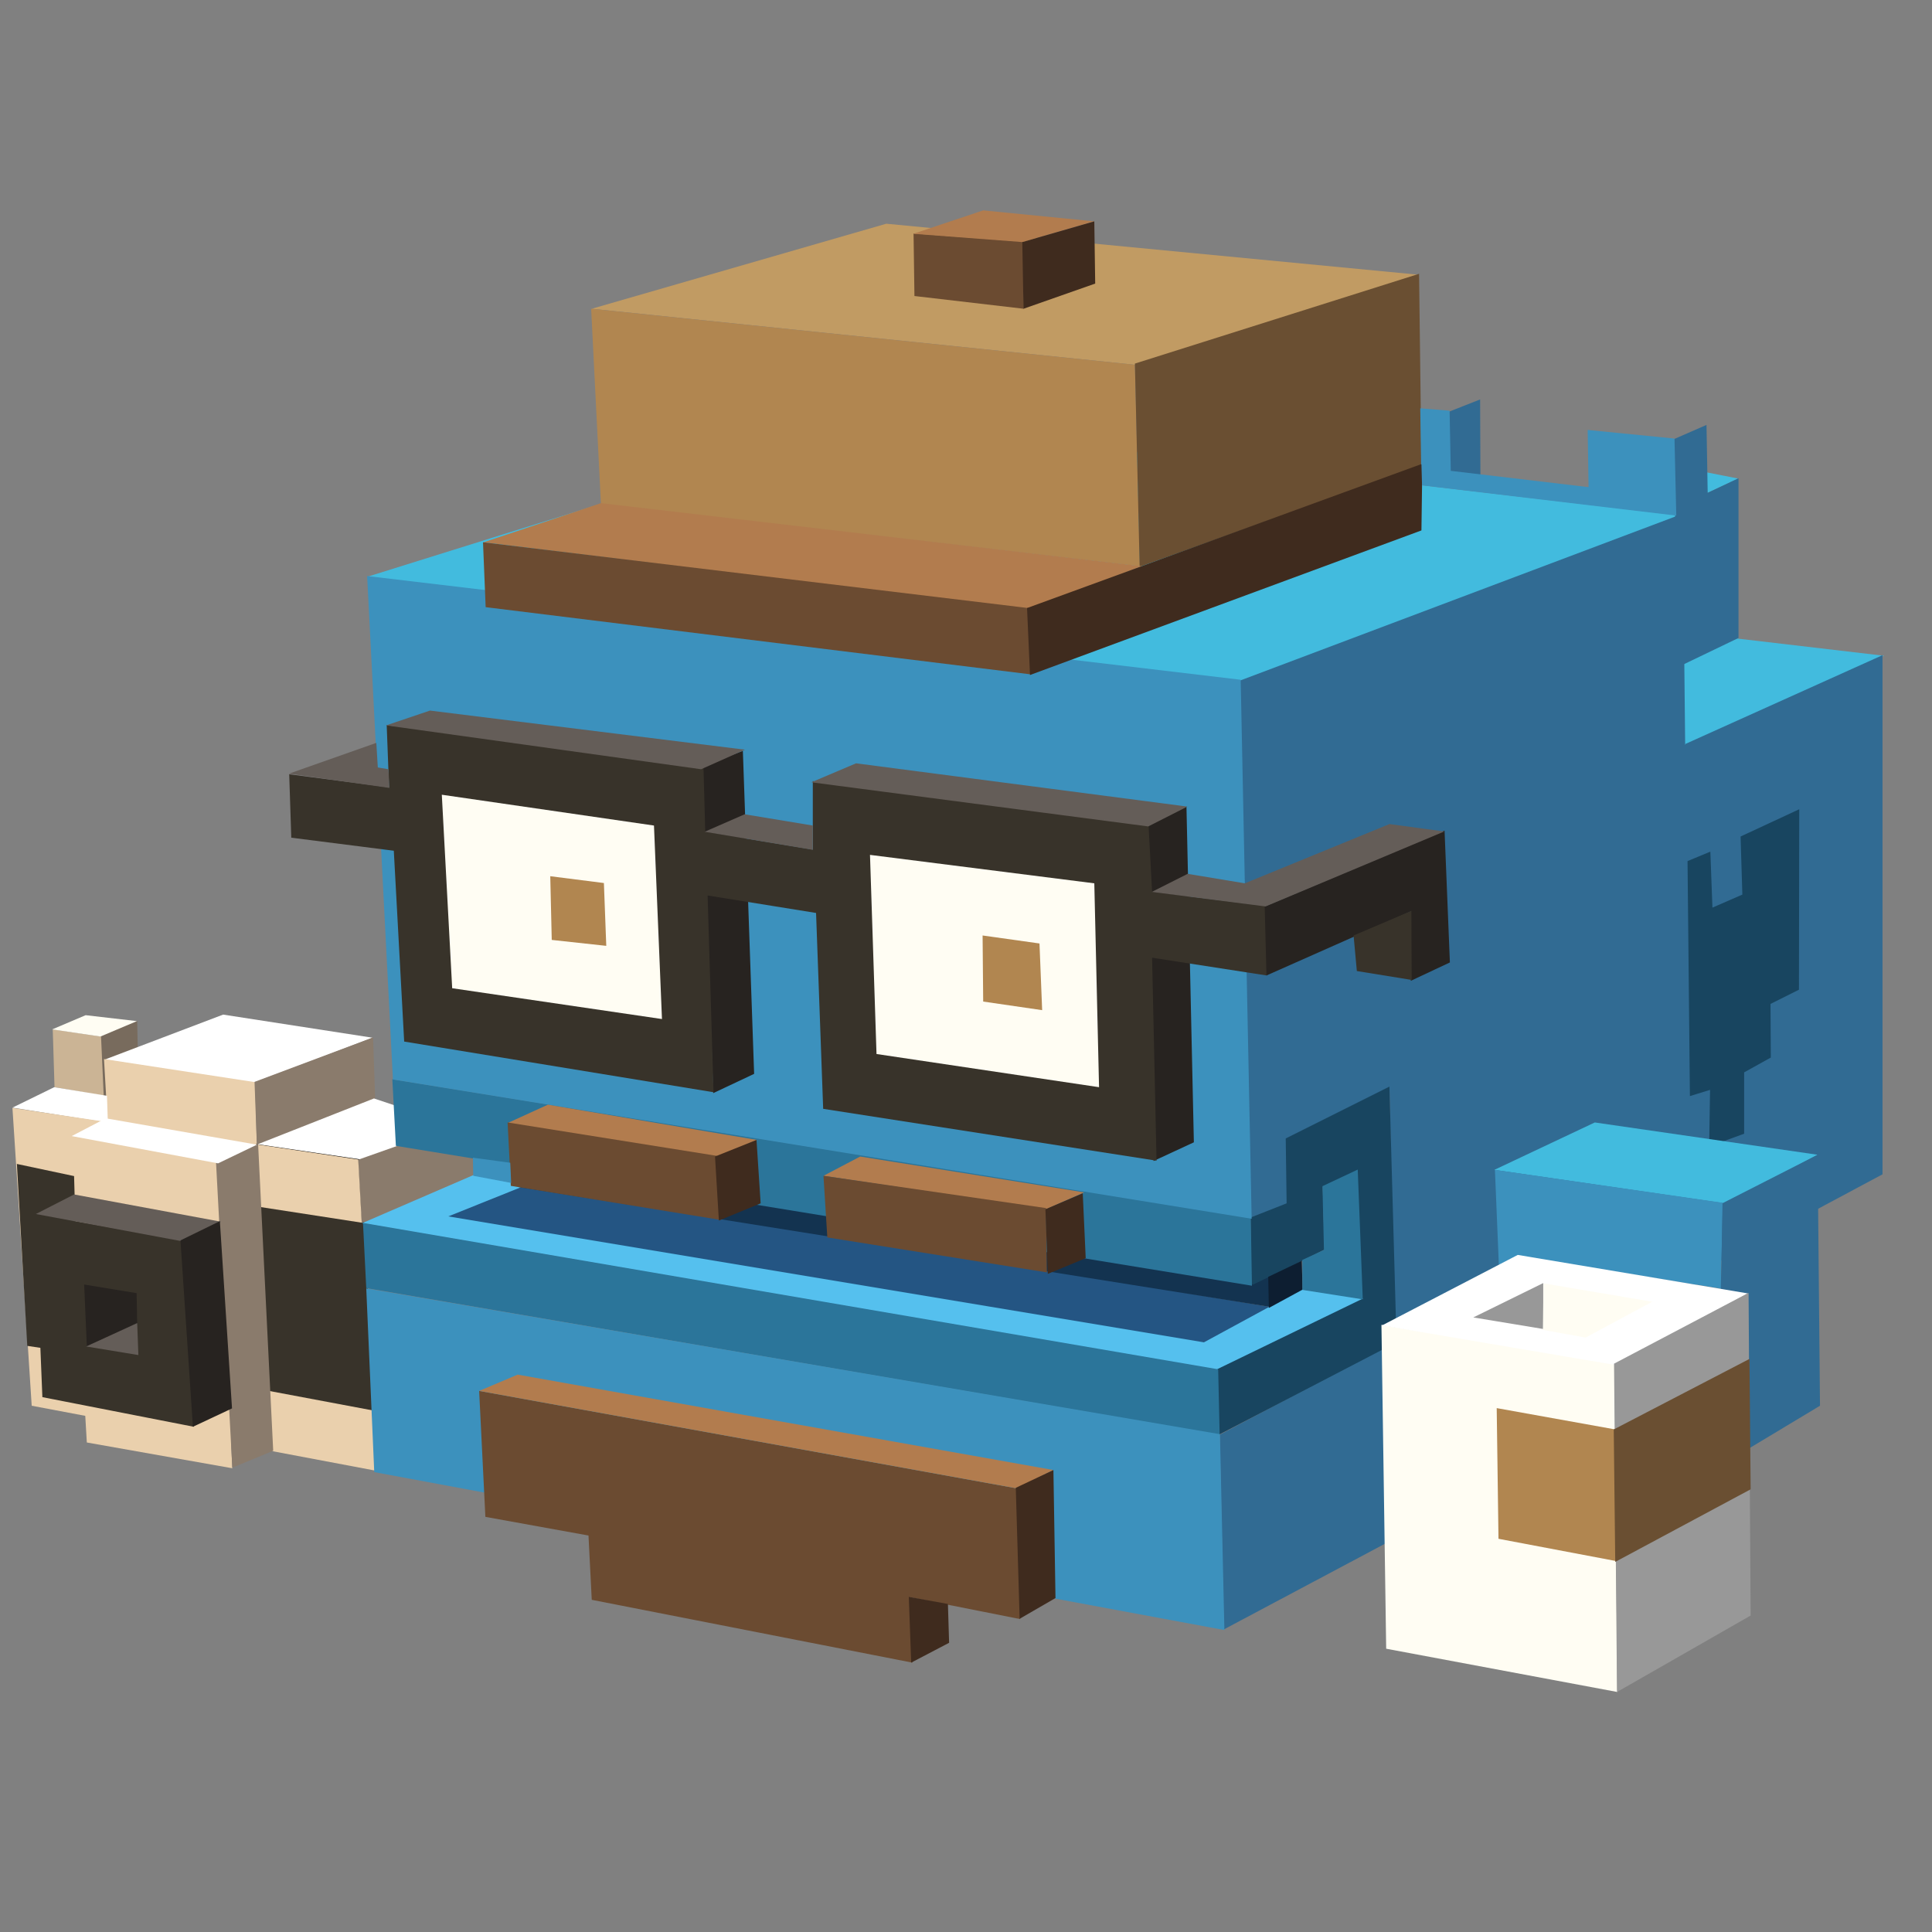 <?xml version="1.0" encoding="UTF-8"?> <svg xmlns="http://www.w3.org/2000/svg" xmlns:xlink="http://www.w3.org/1999/xlink" version="1.1" id="layer" x="0px" y="0px" viewBox="0 0 652 652" style="enable-background:new 0 0 652 652;" xml:space="preserve"><rect x="0" y="0" width="652" height="652" fill="#808080" stroke="none"/> <style type="text/css"> .st0{fill:#786B5D;} .st1{fill:#FFFFFF;} .st2{fill:#CBB495;} .st3{fill:#EAD0AD;} .st4{fill:#8A7B6C;} .st5{fill:none;stroke:#000000;stroke-width:1.416;} .st6{fill:#FFFDF3;} .st7{fill:#38332A;} .st8{fill:#272320;} .st9{fill:#645D58;} .st10{fill:#42BBDE;} .st11{fill:#316B93;} .st12{fill:#184560;} .st13{fill:#3C91BD;} .st14{fill:#55C0EE;} .st15{fill:#2B759A;} .st16{fill:#245583;} .st17{fill:#133350;} .st18{fill:#0D1E31;} .st19{fill:#B27C4E;} .st20{fill:#6B4B31;} .st21{fill:#3F2B1E;} .st22{fill:#989898;} .st23{fill:#B18650;} .st24{fill:#6A4F32;} .st25{fill:#C19B63;} </style> <g id="_Group_"> <polygon id="_Path_" class="st0" points="46.3,344.6 32.8,349.6 34.6,371 46.7,363.9 "></polygon> <polygon id="_Path_2" class="st1" points="75.3,342.4 125.7,350.2 85.9,365.5 35.3,357.6 "></polygon> <polygon id="_Path_3" class="st2" points="17.8,347.4 18.4,366.9 35,369.8 34.1,349.8 "></polygon> <polygon id="_Path_4" class="st3" points="35.1,357.4 36.3,378.4 86.7,386.9 86.1,365.2 "></polygon> <polygon id="_Path_5" class="st4" points="85.9,365.1 86.7,386.8 126.6,370.7 125.9,350.1 "></polygon> <polygon id="_Path_6" class="st1" points="86.1,386.5 122,391.9 134.6,387.2 133.4,373.1 126.2,370.7 "></polygon> <polygon id="_Path_7" class="st5" points="87.1,386.9 87.6,407.6 122.2,413.1 121.1,391.9 "></polygon> <polygon id="_Path_8" class="st4" points="120.8,391.4 122,412.8 160.5,396.4 160,390.2 134.1,386.7 "></polygon> <polygon id="_Path_9" class="st6" points="17.6,347.4 28.9,342.6 46.2,344.6 33.9,349.8 "></polygon> <polygon id="_Path_10" class="st1" points="18.3,366.9 4.2,373.8 36.4,378.9 36.1,369.8 "></polygon> <polygon id="_Path_11" class="st3" points="23.3,384 29.3,486.8 78.4,495.5 73.6,392.6 "></polygon> <polygon id="_Path_12" class="st3" points="4.2,373.9 10.7,474.4 126.7,496.3 120.9,391.3 "></polygon> <polygon id="_Path_13" class="st7" points="11.8,409.7 14.3,471.5 65.4,481.5 61.7,418.5 "></polygon> <polygon id="_Path_14" class="st8" points="28.4,433.5 29.3,454.3 46.3,446.8 46.1,436.4 "></polygon> <polygon id="_Path_15" class="st9" points="29.1,454.4 46.3,446.5 46.7,457.3 "></polygon> <polygon id="_Path_16" class="st7" points="25,396.9 5.7,392.8 9.2,454.2 26.7,456.8 "></polygon> <polygon id="_Path_17" class="st7" points="87.6,407.3 90.8,469.4 125.9,476 123.2,412.8 "></polygon> <polygon id="_Path_18" class="st4" points="72.9,392.2 78.4,495.3 92.2,489.6 87.1,386 "></polygon> <polygon id="_Path_19" class="st9" points="25,403.1 12.1,409.7 62,419 74.6,412.3 "></polygon> <polygon id="_Path_20" class="st8" points="60.9,418.6 65.1,481.5 78.3,475.3 74.2,412.1 "></polygon> <polygon id="_Path_21" class="st1" points="35.7,377.4 24.2,383.4 73.6,392.6 86.7,386.3 "></polygon> <polygon id="_Path_22" class="st10" points="124.1,194.6 418.7,229.8 567.5,174 292.8,141.9 "></polygon> <polygon id="_Path_23" class="st11" points="418.4,229.7 422.1,411 435.9,405.7 434.9,384.9 468.9,366.9 470.7,452.8 411.6,484.2 413,549.9 573,464.8 568.6,173.1 "></polygon> <polygon id="_Path_24" class="st10" points="568.7,251.4 635.8,221.3 582.9,215.1 568.4,222.8 "></polygon> <polygon id="_Path_25" class="st11" points="568.7,251.1 635.3,221.1 635.3,396.3 572.5,429.9 "></polygon> <polygon id="_Path_26" class="st12" points="569.5,290.6 577.2,287.4 577.9,306.3 588,301.9 587.4,282.3 607.2,273.1 607.1,334 597.5,338.8 597.6,356.9 588.6,361.9 588.6,382.6 576.8,386.9 577.1,367.8 570.3,369.9 "></polygon> <polygon id="_Path_27" class="st10" points="538.2,378.8 504.3,394.8 581.4,406 613.4,389.7 "></polygon> <polygon id="_Path_28" class="st13" points="504.5,394.8 505.9,428.8 512.6,423.9 580.8,434.9 581.3,405.9 "></polygon> <polygon id="_Path_29" class="st11" points="581.4,406.8 580.7,435.6 589.6,436.7 589.6,489.2 614.2,474.4 613.4,389.7 "></polygon> <polygon id="_Path_30" class="st12" points="422,410.9 422.2,434.3 447,421.7 446.4,400.5 457.9,395.2 459.6,438.2 410.5,461.7 410.9,484.4 471.3,453 468.9,366.7 433.9,384.2 434.2,406.1 "></polygon> <polygon id="_Path_31" class="st14" points="159.9,396.5 177.9,400.2 152.1,410.5 405.9,452.2 439.1,435.1 460,438.2 410.5,462.2 122.2,412.8 "></polygon> <polygon id="_Path_32" class="st15" points="122.5,412.7 123.6,434.7 411.6,484.2 411.1,462.1 "></polygon> <polygon id="_Path_33" class="st13" points="123.6,434.8 126.3,496.8 413.2,550.1 411.7,484 "></polygon> <polygon id="_Path_34" class="st16" points="175.8,399.3 428.4,441 406.3,453 151.3,410.5 176.2,400.5 "></polygon> <polygon id="_Path_35" class="st17" points="428.3,430.9 428.4,441 175,400.6 174.2,392.3 422.9,433.5 "></polygon> <polygon id="_Path_36" class="st18" points="428,430.9 428.2,441.4 439.6,435.2 439.3,425.5 "></polygon> <polygon id="_Path_37" class="st15" points="422.1,411 422.5,433.9 133.6,386.7 132.4,364.2 "></polygon> <polygon id="_Path_38" class="st13" points="123.9,194.4 132.6,364.3 422.4,411.3 418.7,229.4 "></polygon> <polygon id="_Path_39" class="st19" points="184.9,372.8 171.3,379 241.6,390.6 255.5,384.7 "></polygon> <polygon id="_Path_40" class="st20" points="171.3,378.8 172.4,400.2 243.2,411.7 242.1,390.1 "></polygon> <polygon id="_Path_41" class="st21" points="241.3,390.3 242.6,411.9 256.7,406.1 255.3,384.7 "></polygon> <polygon id="_Path_42" class="st19" points="290.3,390.3 277.9,396.8 353,408.1 365.9,402.4 "></polygon> <polygon id="_Path_43" class="st20" points="277.9,396.8 279.2,417.6 353.3,429.4 353,407.7 "></polygon> <polygon id="_Path_44" class="st21" points="352.8,408.1 353.6,429.9 366.4,424.6 365.4,402.7 "></polygon> <polygon id="_Path_45" class="st13" points="159.6,390.7 159.7,396.8 172.5,399.2 172.2,392.4 "></polygon> <polygon id="_Path_46" class="st20" points="161.7,469.4 163.8,511.9 198.6,518.2 199.7,539.9 307.9,561.1 307,539 344.3,546.4 343.2,502.3 "></polygon> <polygon id="_Path_47" class="st19" points="161.7,469.4 174.7,463.9 355.5,496.1 343.2,502.3 "></polygon> <polygon id="_Path_48" class="st21" points="342.8,502.1 344.1,546.3 356.2,539.3 355.5,496.1 "></polygon> <polygon id="_Path_49" class="st21" points="306.7,538.9 307.5,561.1 320.3,554.4 319.9,541.3 "></polygon> <polygon id="_Path_50" class="st6" points="466.2,447.1 467.8,556.4 545.8,571 544.9,460.2 "></polygon> <polygon id="_Path_51" class="st1" points="466.4,447.3 512.2,423.5 589.9,436.5 544.9,460.6 "></polygon> <polygon id="_Path_52" class="st22" points="497.2,444.6 520.8,433 520.8,448.5 "></polygon> <polygon id="_Path_53" class="st6" points="520.9,433.1 520.7,448.8 535.1,451.4 557.6,439.3 "></polygon> <polygon id="_Path_54" class="st23" points="505.1,475.2 505.7,519.3 545.3,526.8 545.1,482.4 "></polygon> <polygon id="_Path_55" class="st22" points="544.7,460.2 545.7,571 590.8,545.2 590.1,436.3 "></polygon> <polygon id="_Path_56" class="st24" points="544.6,482.4 545.1,527.1 590.8,502.6 590.4,458.6 "></polygon> <polygon id="_Path_57" class="st8" points="236.8,258.6 250.7,253.4 254.5,362.4 240.7,368.9 "></polygon> <polygon id="_Path_58" class="st8" points="387.5,278.6 389.3,391.8 402.9,385.5 400.4,272.2 "></polygon> <polygon id="_Path_59" class="st7" points="97.6,261.3 98.3,282.7 132.9,287.1 136.4,351.5 240.8,368.6 238.8,302.2 275.4,308.1 277.8,374.2 390.3,391.7 388.8,323.2 427.5,329.2 427.4,305.7 388.8,301 387.6,278.4 274.3,263.6 274.3,286.7 238,280.7 237.4,258.8 130.5,244.7 131.3,265.7 "></polygon> <polygon id="_Path_60" class="st8" points="426.8,305.9 427.4,329.2 476.1,307.6 476.1,331 489.3,324.8 487.5,280.3 "></polygon> <polygon id="_Path_61" class="st9" points="400.8,294.9 388.7,301 427.1,305.9 487.4,280.6 468.9,278.1 420.1,298.1 "></polygon> <polygon id="_Path_62" class="st7" points="456.8,315.7 457.9,327.7 476.4,330.7 476.3,307.4 "></polygon> <polygon id="_Path_63" class="st9" points="273.8,264 288.9,257.6 400.7,272.2 387.5,278.9 "></polygon> <polygon id="_Path_64" class="st9" points="237.8,280.7 251.3,274.8 274.3,278.6 274.3,286.8 "></polygon> <polygon id="_Path_65" class="st9" points="130.3,244.8 145.1,239.8 251.4,253 236.6,259.6 "></polygon> <polygon id="_Path_66" class="st9" points="127,250.7 127.5,259 131.1,259.6 131.4,265.9 97.5,261.1 "></polygon> <polygon id="_Path_67" class="st6" points="149.1,268.2 152.6,333.5 223.4,343.9 220.7,278.6 "></polygon> <polygon id="_Path_68" class="st23" points="185.7,295.7 186.2,317.2 204.6,319.2 203.8,298 "></polygon> <polygon id="_Path_69" class="st6" points="293.6,288.5 295.8,355.7 370.9,366.9 369.3,298.1 "></polygon> <polygon id="_Path_70" class="st23" points="331.6,315.7 331.8,338 351.7,340.9 350.8,318.4 "></polygon> <polygon id="_Path_71" class="st15" points="439.5,425.2 439.5,435.3 459.9,438.5 458.2,394.7 446.3,400.3 446.8,421.8 "></polygon> <polygon id="_Path_72" class="st25" points="199.7,104.2 383,123.1 478.6,92.7 299.1,75.5 "></polygon> <polygon id="_Path_73" class="st20" points="308.3,78.8 308.6,99.9 345.5,104.2 345.4,81.5 "></polygon> <polygon id="_Path_74" class="st19" points="308.2,78.9 331.8,71 369.3,74.7 345.1,81.7 "></polygon> <polygon id="_Path_75" class="st21" points="345,81.7 345.4,104.2 369.6,95.7 369.3,74.7 "></polygon> <polygon id="_Path_76" class="st23" points="199.5,104.2 202.8,170.1 384.7,191.1 383,123.1 "></polygon> <polygon id="_Path_77" class="st24" points="383,122.7 384.6,191.3 479.7,157.1 478.9,92.4 "></polygon> <polygon id="_Path_78" class="st19" points="202.8,169.8 163.2,183 346.4,205.7 385.5,191.1 "></polygon> <polygon id="_Path_79" class="st20" points="163,183 163.9,204.9 348,227.6 347,205.2 "></polygon> <polygon id="_Path_80" class="st21" points="346.6,205.2 347.6,227.8 479.7,179 480,156.5 "></polygon> <polygon id="_Path_81" class="st11" points="479.7,142.6 480,159.2 526.4,164.2 499.6,160.3 499.5,134.8 "></polygon> <polygon id="_Path_82" class="st10" points="575.4,159.3 575.3,166.8 586.6,161.5 "></polygon> <polygon id="_Path_83" class="st11" points="586.7,161.4 576.3,166.3 575.9,143.4 564.9,148.2 566.1,225.2 586.7,215.3 "></polygon> <polygon id="_Path_84" class="st13" points="479.6,156.7 479.7,156.7 479.9,163.8 565.7,174 565.1,148 535.8,145.1 536.1,164.4 489.6,158.9 489.2,138.6 479.3,137.8 "></polygon> </g> </svg> 